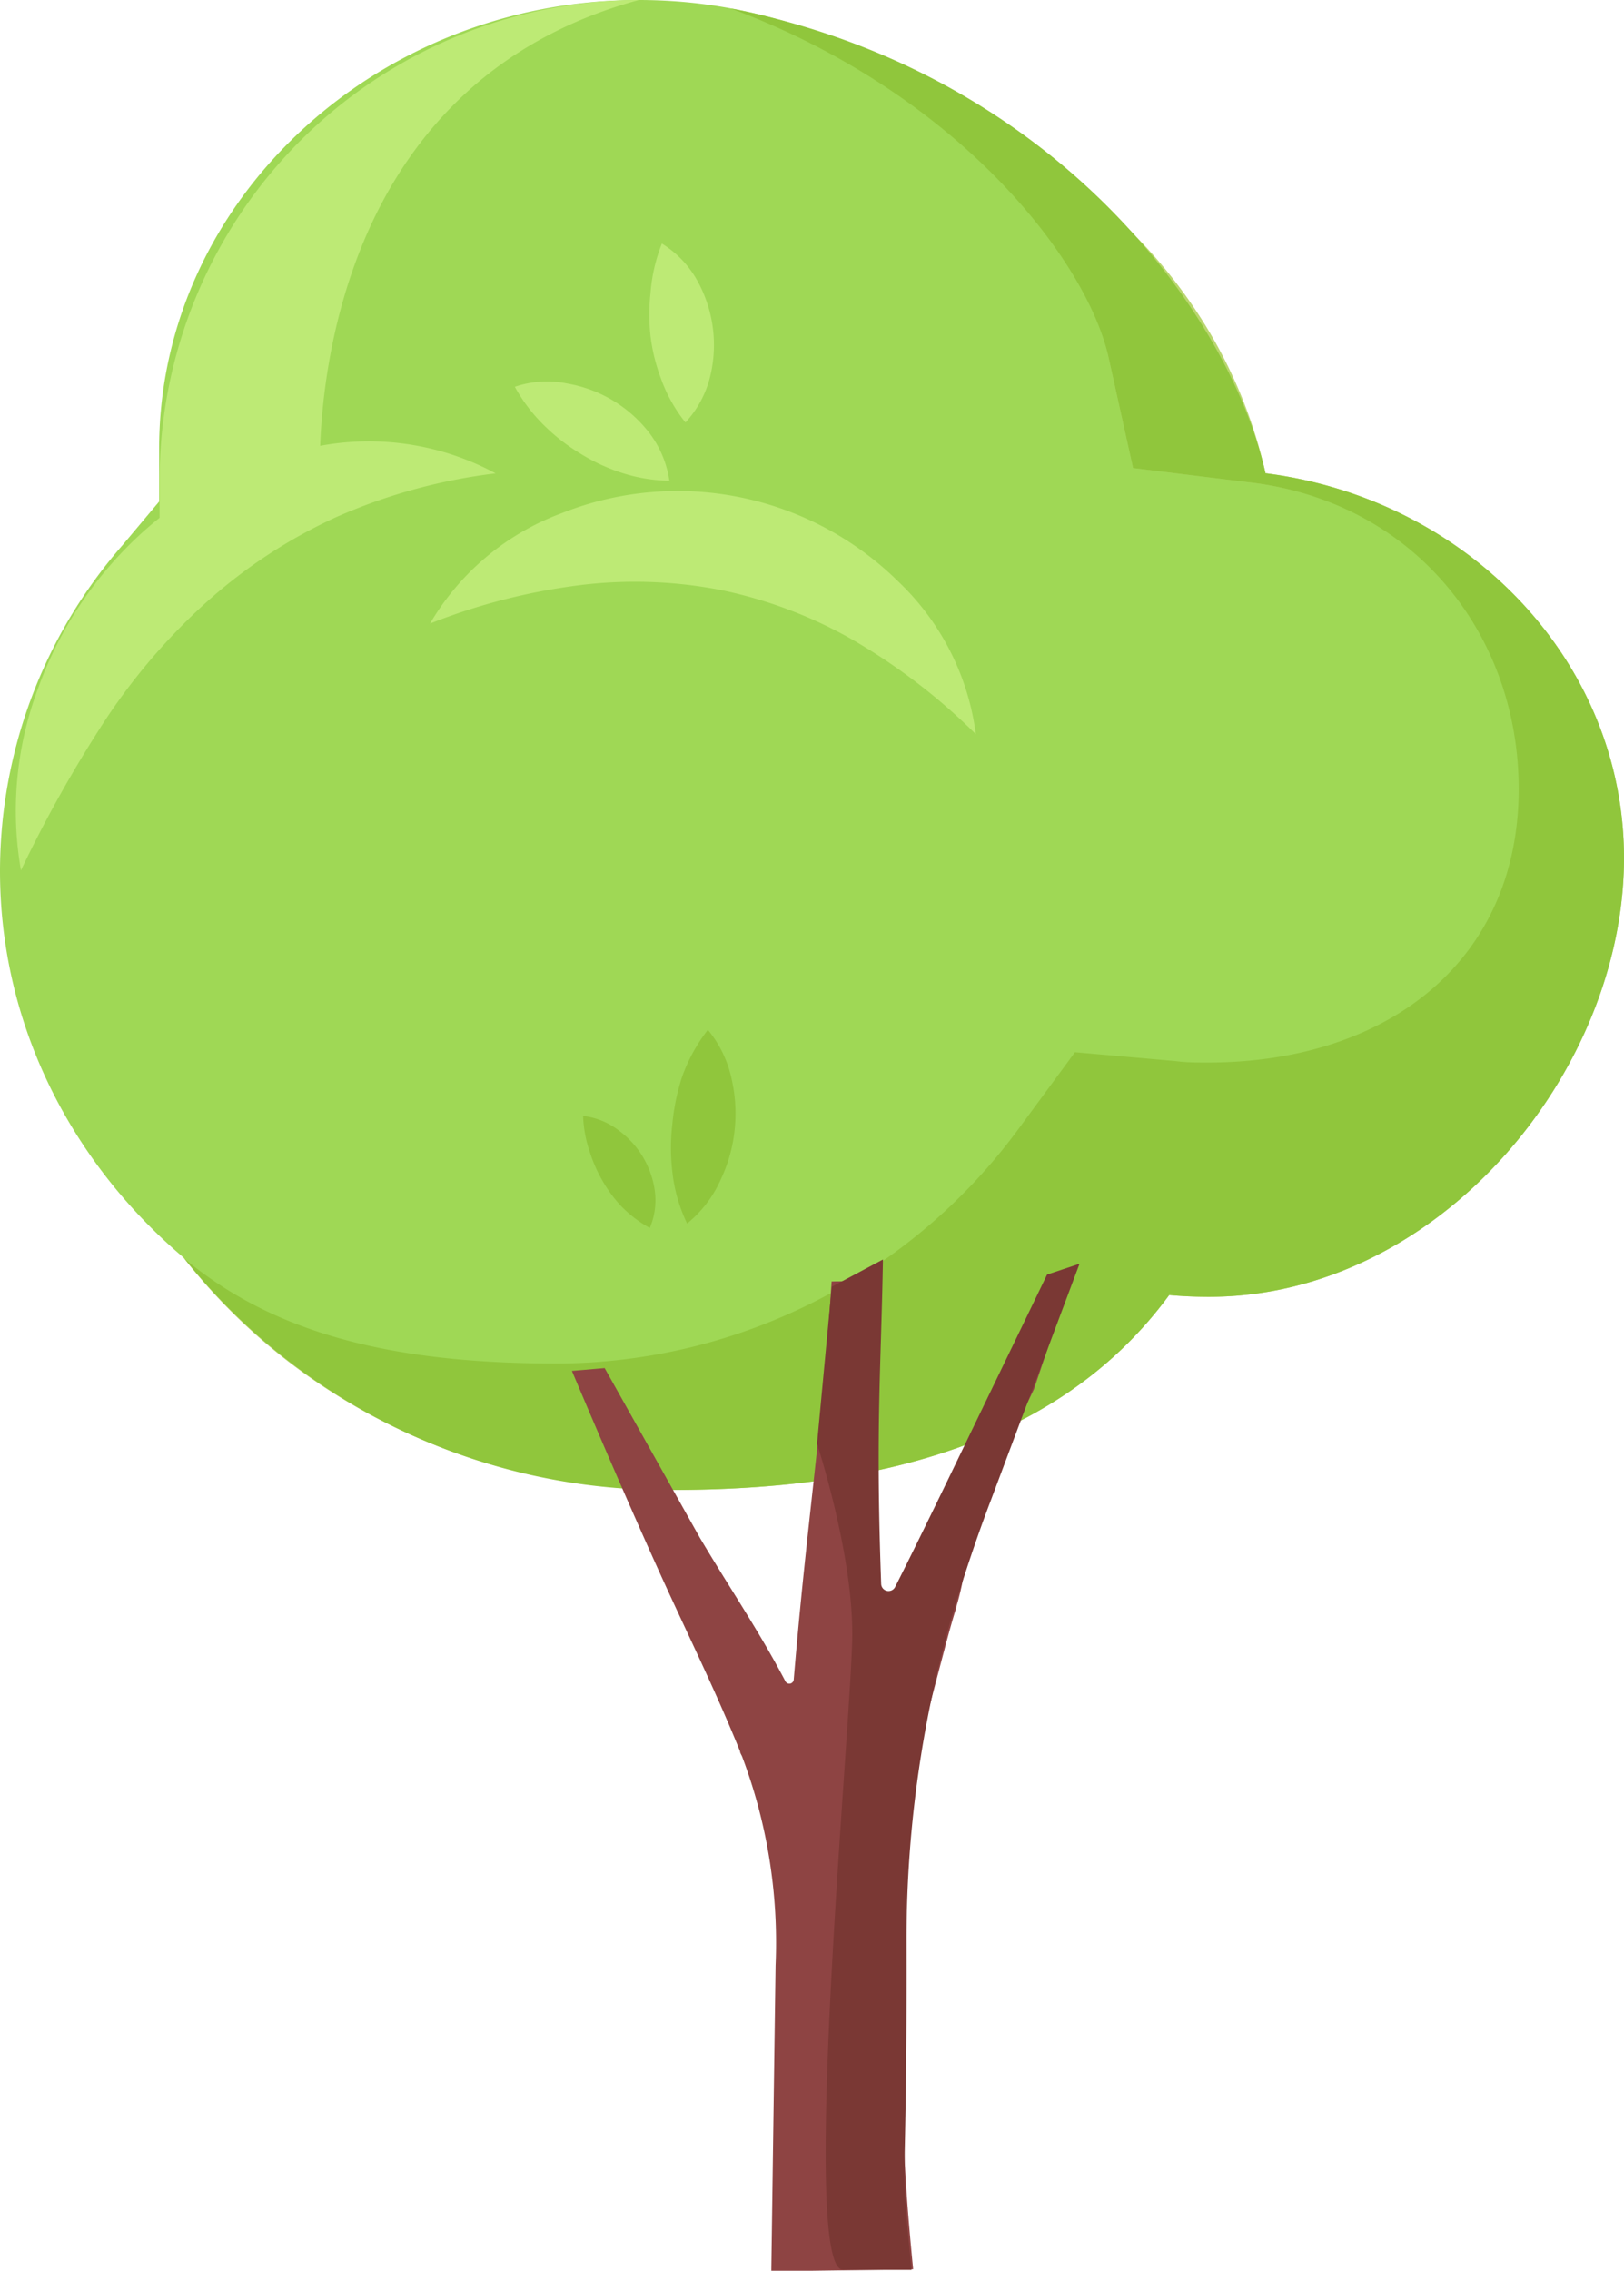 <svg xmlns="http://www.w3.org/2000/svg" viewBox="0 0 110.12 153.93"><defs><style>.cls-3{fill:#bdea75}.cls-4{fill:#90c63c}</style></defs><g id="Layer_2" data-name="Layer 2"><g id="Layer_1-2" data-name="Layer 1"><path d="M85.81 32.08C82.37 16.56 67.67 4.9 50.06 4.9c-20.1 0-36.41 15.19-36.51 34a36.62 36.62 0 00-8.94 23.83C4.61 83.86 22.93 101 45.53 101c14 0 26.37-3.17 33.75-13.21.88.08 1.78.12 2.69.12 15.55 0 28.15-15.21 28.15-29.75 0-13.32-10.58-24.33-24.31-26.08z" fill="#bad670"/><path d="M37.85 94.43C17 94.43 0 78.56 0 59.05A33.6 33.6 0 018.27 37l2.52-3v-3.78C10.91 13.57 25.49 0 43.32 0c15.34 0 28.73 10.17 31.84 24.19l1.67 7.54 8.15 1c11 1.41 19.34 10.33 19.34 20.75 0 11.55-10 20.95-22.41 20.95-.68 0-1.41 0-2.16-.1l-6.81-.6L69.06 79a38.64 38.64 0 01-31.21 15.43z" fill="#9fd855"/><path class="cls-3" d="M44.88 16.51a6.87 6.87 0 012.45 2.6 9 9 0 01.83 6.39 7.07 7.07 0 01-1.68 3.14 10.29 10.29 0 01-1.67-3 12.48 12.48 0 01-.7-2.85 13.7 13.7 0 010-2.94 11.43 11.43 0 01.77-3.34zm-9.97 9.71a6.79 6.79 0 013.56-.22A8.94 8.94 0 0144 29.31a7 7 0 011.39 3.28A11 11 0 0142 32a12.53 12.53 0 01-2.66-1.26 13 13 0 01-2.34-1.8 11.19 11.19 0 01-2.09-2.72z"/><path class="cls-4" d="M85.81 32.08C83.43 21.34 71.52 4.9 49.54.57c15.59 5.8 24.2 17.22 25.62 23.62l1.67 7.54 8.15 1c11 1.41 18 10.33 18 20.75 0 11.55-8.76 18.55-21.12 18.55-.68 0-1.41 0-2.16-.1l-6.81-.6-3.88 5.27a39 39 0 01-31.16 15.83c-9.75 0-18.65-1.46-25.37-7.14A41.84 41.84 0 0045.53 101c14 0 26.37-3.17 33.75-13.21.88.08 1.78.12 2.69.12 15.55 0 28.15-15.21 28.15-29.75 0-13.32-10.58-24.33-24.31-26.08z"/><path class="cls-3" d="M66.17 49.77a41 41 0 00-8.37-6.41A30.41 30.41 0 0048.9 40a30.58 30.58 0 00-9.53-.34 41.71 41.71 0 00-10.21 2.61 17.31 17.31 0 018.92-7.48 21.31 21.31 0 0122.81 4.61 17.36 17.36 0 015.28 10.37zM1.42 59a23.59 23.59 0 011.16-12.33A26.28 26.28 0 019.7 36.05a24.12 24.12 0 0111.57-5.74 18.11 18.11 0 0112.34 1.78 37.92 37.92 0 00-10.89 3A34.79 34.79 0 0014 40.82a41.93 41.93 0 00-6.92 8.08A88.87 88.87 0 001.42 59z"/><path class="cls-3" d="M43.32 0a32.58 32.58 0 00-32.5 32.34v4l-2.15 2.71 13.05-5.89S19.77 6.41 43.32 0z"/><path class="cls-4" d="M39.54 75.65a4.85 4.85 0 012.44 1 6.1 6.1 0 012.41 4 4.77 4.77 0 01-.33 2.59 8.31 8.31 0 01-2-1.54 9.4 9.4 0 01-1.23-1.7 9.58 9.58 0 01-.83-1.89 8.42 8.42 0 01-.46-2.46zM48 69.81a7.81 7.81 0 011.62 3.38 10.53 10.53 0 01.19 3.44 10.31 10.31 0 01-.93 3.31 8 8 0 01-2.29 3 10.74 10.74 0 01-1-3.51 13.87 13.87 0 010-3.22 14.58 14.58 0 01.66-3.21A11.41 11.41 0 0148 69.81z"/><path d="M70.7 87.77c-4.94 10.39-3.51 8.48-6 13.49-1.06 2.19-4.63 10.94-5 11.8-.41-7.3-.43-17.33-.24-26.25l-3.07.06c-.67 10.4-1.64 15.89-2.57 27a.3.3 0 01-.56.11c-1.82-3.47-3.83-6.4-5.81-9.75L41 92.74l-2.22.19c1.76 4.18 4.13 9.67 6 13.79s3.71 7.82 5.4 12c0 .12.1.24.15.38a35.69 35.69 0 012.26 14.14l-.29 20.73 9.62-.14c-.83-8.43-.53-9.1-1.13-19.49-.51-8.83 1.16-14.56 3.39-23.05.23-.85.45-1.64.67-2.33v-.06c.74-2.4.73-4.81 1.64-7.19l3.62-7.54 2.42-7.19z" fill="#8e4443"/><path d="M64 111.57c.25-1 .5-1.87.75-2.65v-.06c.74-2.4 1.54-4.81 2.45-7.19l6-16-2.2.73-5.8 12s-3.06 6.35-4.51 9.19a.5.5 0 01-.94-.21c-.39-10.65 0-14.8.12-22l-3.47 1.85-1 10.64s2.43 7.39 2.39 13-3.59 43-.62 43h4.64c-.85-8.69-.3-3.39-.34-22.14A79.51 79.51 0 0164 111.57z" fill="#7a3834"/></g></g></svg>